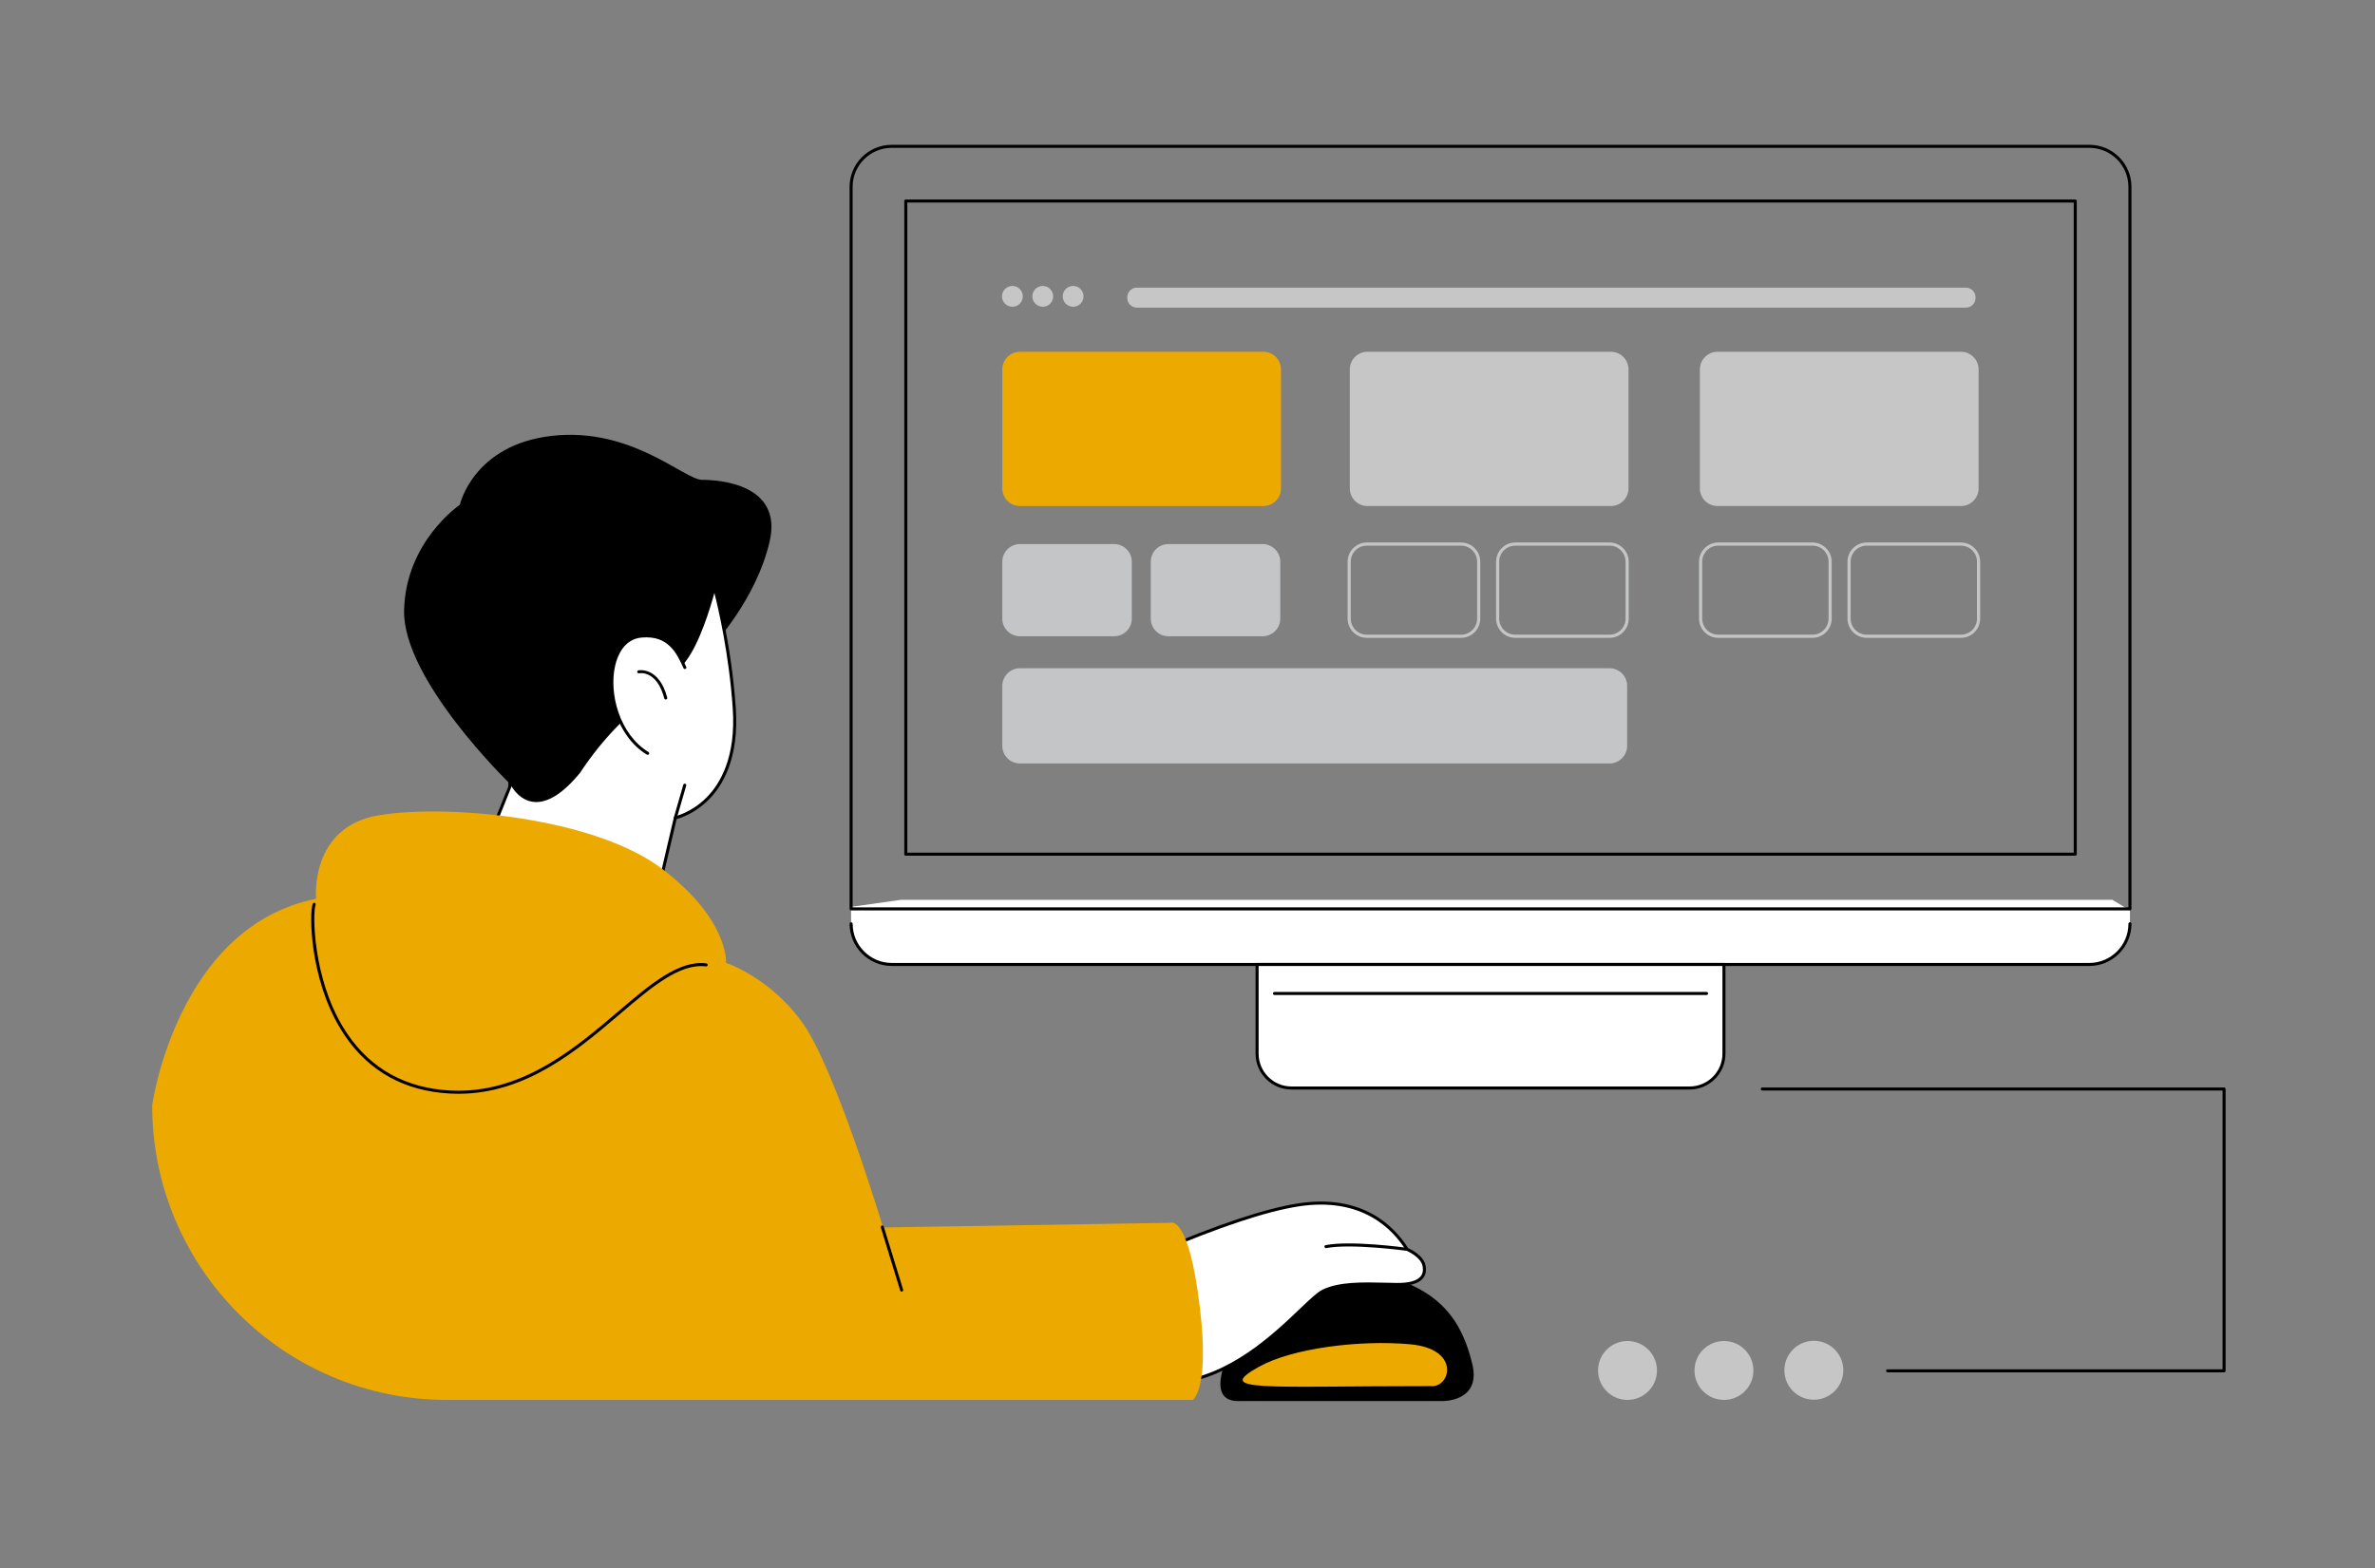 <?xml version="1.0" encoding="UTF-8"?>
<svg xmlns="http://www.w3.org/2000/svg" xmlns:xlink="http://www.w3.org/1999/xlink" version="1.1" id="Ebene_1" x="0px" y="0px" viewBox="0 0 1514 1000" style="enable-background:new 0 0 1514 1000;" xml:space="preserve">
<rect x="0" y="0" width="1514" height="1000" fill="#808080" stroke="none"/>
<style type="text/css">
	.st0{fill:#C6C6C6;}
	.st1{fill:#FFFFFF;}
	.st2{fill:#ECA900;}
	.st3{fill:#C4C5C6;}
	.st4{fill:none;stroke:#C4C5C6;stroke-width:2;stroke-miterlimit:10;}
</style>
<path d="M1417.8,875.08h-214.49c-0.53,0-0.97-0.43-0.97-0.97s0.43-0.97,0.97-0.97h213.52V695.38h-293.4c-0.53,0-0.97-0.43-0.97-0.97  s0.43-0.97,0.97-0.97h294.36c0.53,0,0.97,0.43,0.97,0.97v179.7C1418.77,874.65,1418.33,875.08,1417.8,875.08L1417.8,875.08z"></path>
<ellipse class="st0" cx="1156.28" cy="873.76" rx="18.78" ry="18.78"></ellipse>
<ellipse class="st0" cx="1098.98" cy="873.88" rx="18.78" ry="18.78"></ellipse>
<ellipse class="st0" cx="1037.5" cy="873.88" rx="18.78" ry="18.78"></ellipse>
<path class="st1" d="M1346.57,573.77H574.41l-31.85,4.5v11.54c0,13.91,11.62,25.18,25.95,25.18h763.32  c14.33,0,25.95-11.28,25.95-25.18v-9.23L1346.57,573.77z"></path>
<path d="M1357.77,580.51H542.56c-0.53,0-0.97-0.43-0.97-0.97v-460.4c0-14.77,12.01-26.79,26.79-26.79h763.57  c14.77,0,26.79,12.01,26.79,26.79v460.41C1358.74,580.08,1358.3,580.51,1357.77,580.51L1357.77,580.51z M543.53,578.58h813.28  V119.14c0-13.7-11.15-24.86-24.86-24.86H568.38c-13.7,0-24.86,11.15-24.86,24.86L543.53,578.58z"></path>
<path d="M1322.91,545.65H577.42c-0.53,0-0.97-0.43-0.97-0.97v-416.5c0-0.53,0.43-0.97,0.97-0.97h745.5c0.53,0,0.97,0.43,0.97,0.97  v416.51C1323.88,545.23,1323.44,545.65,1322.91,545.65L1322.91,545.65z M578.38,543.72h743.57V129.14H578.38L578.38,543.72z"></path>
<path d="M1331.82,615.96H568.51c-14.84,0-26.91-12.07-26.91-26.91c0-0.53,0.43-0.97,0.97-0.97c0.53,0,0.97,0.43,0.97,0.97  c0,13.77,11.2,24.98,24.98,24.98h763.32c13.77,0,24.98-11.2,24.98-24.98c0-0.53,0.43-0.97,0.97-0.97c0.53,0,0.97,0.43,0.97,0.97  C1358.74,603.89,1346.67,615.96,1331.82,615.96z"></path>
<path class="st1" d="M1077.08,693.77H823.24c-12.09,0-21.88-9.8-21.88-21.88V615h297.61v56.89  C1098.97,683.97,1089.17,693.77,1077.08,693.77L1077.08,693.77z"></path>
<path d="M1077.08,694.74H823.24c-12.6,0-22.85-10.26-22.85-22.85V615c0-0.53,0.43-0.97,0.97-0.97h297.61c0.53,0,0.97,0.43,0.97,0.97  v56.89C1099.94,684.48,1089.68,694.74,1077.08,694.74L1077.08,694.74z M802.33,615.96v55.92c0,11.54,9.39,20.92,20.92,20.92h253.84  c11.53,0,20.92-9.39,20.92-20.92v-55.92H802.33z"></path>
<path d="M1087.88,634.46H812.45c-0.53,0-0.97-0.43-0.97-0.97c0-0.53,0.43-0.97,0.97-0.97h275.43c0.53,0,0.97,0.43,0.97,0.97  C1088.85,634.04,1088.42,634.46,1087.88,634.46z"></path>
<path class="st2" d="M805.35,322.68H650.2c-6.22,0-11.26-5.04-11.26-11.26v-75.86c0-6.22,5.04-11.26,11.26-11.26h155.15  c6.22,0,11.26,5.04,11.26,11.26v75.86C816.62,317.64,811.57,322.68,805.35,322.68z"></path>
<path class="st3" d="M710.24,405.72H650.2c-6.22,0-11.26-5.04-11.26-11.26v-36.27c0-6.22,5.04-11.26,11.26-11.26h60.04  c6.22,0,11.26,5.04,11.26,11.26v36.27C721.5,400.68,716.46,405.72,710.24,405.72z"></path>
<path class="st3" d="M1026.01,486.83H650.2c-6.22,0-11.26-5.04-11.26-11.26v-38.2c0-6.22,5.04-11.26,11.26-11.26h375.81  c6.22,0,11.26,5.04,11.26,11.26v38.2C1037.27,481.79,1032.23,486.83,1026.01,486.83z"></path>
<path class="st3" d="M804.88,405.72h-60.04c-6.22,0-11.26-5.04-11.26-11.26v-36.27c0-6.22,5.04-11.26,11.26-11.26h60.04  c6.22,0,11.26,5.04,11.26,11.26v36.27C816.13,400.68,811.09,405.72,804.88,405.72z"></path>
<path class="st4" d="M931.37,405.72h-60.04c-6.22,0-11.26-5.04-11.26-11.26v-36.27c0-6.22,5.04-11.26,11.26-11.26h60.04  c6.22,0,11.26,5.04,11.26,11.26v36.27C942.63,400.68,937.59,405.72,931.37,405.72z"></path>
<path class="st4" d="M1026.01,405.72h-60.04c-6.22,0-11.26-5.04-11.26-11.26v-36.27c0-6.22,5.04-11.26,11.26-11.26h60.04  c6.22,0,11.26,5.04,11.26,11.26v36.27C1037.27,400.68,1032.23,405.72,1026.01,405.72z"></path>
<path class="st4" d="M1155.4,405.72h-60.04c-6.22,0-11.26-5.04-11.26-11.26v-36.27c0-6.22,5.04-11.26,11.26-11.26h60.04  c6.22,0,11.26,5.04,11.26,11.26v36.27C1166.66,400.68,1161.62,405.72,1155.4,405.72z"></path>
<path class="st4" d="M1250.03,405.72h-60.04c-6.22,0-11.26-5.04-11.26-11.26v-36.27c0-6.22,5.04-11.26,11.26-11.26h60.04  c6.22,0,11.26,5.04,11.26,11.26v36.27C1261.29,400.68,1256.25,405.72,1250.03,405.72z"></path>
<path class="st0" d="M1026.87,322.68H871.72c-6.22,0-11.26-5.04-11.26-11.26v-75.86c0-6.22,5.04-11.26,11.26-11.26h155.15  c6.22,0,11.26,5.04,11.26,11.26v75.86C1038.13,317.64,1033.08,322.68,1026.87,322.68z"></path>
<path class="st0" d="M1250.03,322.68h-155.14c-6.22,0-11.26-5.04-11.26-11.26v-75.86c0-6.22,5.04-11.26,11.26-11.26h155.15  c6.22,0,11.26,5.04,11.26,11.26v75.86C1261.29,317.64,1256.25,322.68,1250.03,322.68z"></path>
<path d="M784.69,860.1c0,0-17.75,33.29,4.44,33.29s130.18,0,130.18,0s25.15,0.74,19.23-23.67s-18.49-49.56-63.61-57.69  C829.8,803.89,797.99,833.47,784.69,860.1z"></path>
<path class="st2" d="M802.66,871.47c21.44-11.91,64.3-17.15,96.21-14.29s25.92,26.67,14.29,26.67  C804.09,883.86,773.38,887.74,802.66,871.47z"></path>
<path d="M455.07,410.79c0,0,27.14-29.01,35.56-65.51s-31.82-39.31-43.05-39.31s-44.92-33.69-95.46-28.08  c-50.54,5.62-58.96,43.98-58.96,43.98s-34.63,23.4-35.56,67.38c-0.94,43.98,66.45,109.49,66.45,109.49s-0.94,40.24,39.31,31.82  C403.6,522.17,455.07,410.79,455.07,410.79L455.07,410.79z"></path>
<path class="st1" d="M455.39,374.31c0,0,9.75,34.26,12.68,77.35c4.15,61.05-37.56,69.81-37.56,69.81l-20.77,88.7l-131.07,6.89  L326,499.13c0,0,13.02,29.58,42.96-6.92c26.38-39.85,50.94-49.92,67.38-71.13C447.32,406.94,455.39,374.31,455.39,374.31z"></path>
<path d="M278.67,618.02c-0.31,0-0.6-0.15-0.78-0.41c-0.19-0.27-0.23-0.62-0.11-0.92l47.34-117.92c0.14-0.36,0.49-0.6,0.88-0.61  c0.38,0.01,0.74,0.22,0.9,0.58c0.04,0.1,4.26,9.41,13.06,10.61c8.17,1.11,17.68-4.85,28.24-17.71  c16.14-24.36,31.42-37.5,44.91-49.08c8.65-7.44,16.13-13.85,22.49-22.06c10.73-13.83,18.78-46.1,18.86-46.42  c0.11-0.42,0.48-0.72,0.92-0.73c0.41,0.02,0.82,0.28,0.95,0.7c0.1,0.35,9.81,34.85,12.72,77.55c2.17,31.9-8.32,49.45-17.51,58.55  c-8.75,8.67-17.81,11.49-20.21,12.12l-20.63,88.12c-0.1,0.42-0.46,0.72-0.89,0.74l-131.07,6.89  C278.7,618.02,278.68,618.02,278.67,618.02L278.67,618.02z M326.13,501.42l-46,114.59l128.84-6.77l20.6-88  c0.09-0.37,0.38-0.65,0.74-0.72c0.11-0.02,10.34-2.28,19.94-11.83c8.86-8.82,18.97-25.86,16.86-56.96  c-2.36-34.63-9.2-63.83-11.71-73.63c-2.42,8.89-9.34,32.06-18.28,43.59c-6.49,8.36-14.02,14.84-22.76,22.34  c-13.4,11.51-28.59,24.57-44.58,48.73c-0.02,0.03-0.04,0.06-0.06,0.08c-11.04,13.45-21.16,19.66-30.05,18.43  C332.33,510.26,327.96,504.49,326.13,501.42L326.13,501.42z"></path>
<path class="st1" d="M490.5,521.46l6.01-20.77L490.5,521.46z"></path>
<path d="M430.5,522.43c-0.09,0-0.18-0.01-0.27-0.04c-0.51-0.14-0.81-0.69-0.66-1.2l6.01-20.77c0.14-0.51,0.69-0.81,1.2-0.66  c0.51,0.14,0.81,0.69,0.66,1.2l-6.01,20.77C431.31,522.16,430.93,522.43,430.5,522.43L430.5,522.43z"></path>
<path class="st1" d="M440.79,441.07c0-3.8-7.77-38.52-31.7-35.51c-26.45,3.33-25.36,57.06,3.8,74.82  C442.05,498.13,440.79,441.07,440.79,441.07L440.79,441.07z"></path>
<path d="M412.89,481.35c-0.17,0-0.35-0.05-0.5-0.14c-19.24-11.71-26.44-38.92-22.07-57.42c2.69-11.42,9.51-18.41,18.69-19.19  c18.33-1.55,24.09,11.1,28.31,20.33l0.14,0.32c0.22,0.48,0.01,1.06-0.47,1.28s-1.06,0.01-1.28-0.47l-0.14-0.33  c-4.19-9.18-9.42-20.63-26.39-19.21c-11.36,0.95-15.51,11.5-16.98,17.71c-4.21,17.84,2.7,44.06,21.2,55.32  c0.45,0.28,0.6,0.87,0.32,1.32C413.53,481.18,413.21,481.35,412.89,481.35z"></path>
<path d="M424.41,446.04c-0.42,0-0.82-0.29-0.94-0.72c-4.75-18.04-15.61-16.09-16.08-16c-0.52,0.11-1.03-0.23-1.14-0.75  s0.22-1.03,0.74-1.14c0.14-0.03,13.1-2.49,18.34,17.4c0.14,0.51-0.17,1.04-0.69,1.18C424.57,446.03,424.49,446.04,424.41,446.04  L424.41,446.04z"></path>
<path class="st1" d="M736.15,798.93c1.37-0.45,56.2-25.13,91.38-30.61s57.57,9.13,69.45,28.32c0,0,9.59,3.91,10.84,10.54  c1.28,6.74-2.57,12.08-17.7,11.85c-16.45-0.25-34.91-1.64-46.79,4.3s-46.42,53.73-93.94,58.3  C701.89,886.19,736.15,798.93,736.15,798.93L736.15,798.93z"></path>
<path d="M745.94,882.77c-7.54,0-13.28-2.56-17.1-7.62c-15.37-20.38,5.52-74.28,6.41-76.57c0.11-0.26,0.32-0.47,0.59-0.56  c0.14-0.05,0.98-0.41,2.03-0.86c37.87-16.26,68.82-26.56,89.51-29.79c41.48-6.46,61.77,14.96,70.25,28.52  c1.7,0.74,9.91,4.66,11.13,11.12c0.64,3.32,0.05,6.08-1.73,8.21c-2.78,3.31-8.48,4.9-16.93,4.79c-2.16-0.04-4.36-0.09-6.56-0.14  c-14.59-0.35-29.67-0.71-39.77,4.34c-3.04,1.52-7.84,6.1-13.92,11.91c-16.9,16.13-45.17,43.11-80.35,46.49  C748.26,882.71,747.08,882.77,745.94,882.77L745.94,882.77z M736.9,799.67c-1.88,4.94-20.6,55.65-6.53,74.31  c3.97,5.26,10.33,7.51,18.93,6.68c34.51-3.32,62.49-30.01,79.2-45.96c6.44-6.14,11.1-10.58,14.39-12.23  c10.54-5.27,25.87-4.9,40.69-4.54c2.2,0.06,4.39,0.11,6.55,0.14c7.83,0.11,13.04-1.26,15.42-4.1c1.39-1.65,1.83-3.87,1.31-6.6  c-1.15-6.03-10.18-9.79-10.26-9.82c-0.19-0.08-0.35-0.21-0.45-0.39c-8.13-13.13-27.83-34.22-68.47-27.88  c-20.53,3.2-51.32,13.45-89.04,29.65C737.76,799.31,737.23,799.53,736.9,799.67L736.9,799.67z"></path>
<path d="M896.6,797.56c-0.05,0-0.09,0-0.14-0.01c-0.35-0.05-35.3-4.76-51.01-1.7c-0.53,0.11-1.03-0.24-1.13-0.76  c-0.11-0.52,0.24-1.03,0.76-1.13c16.03-3.12,50.2,1.49,51.65,1.68c0.53,0.08,0.9,0.56,0.83,1.09  C897.48,797.21,897.07,797.56,896.6,797.56z"></path>
<path class="st2" d="M746,779.74c0,0,10.11-5.27,17.24,41.9c9.62,63.61-2.95,71.02-2.95,71.02H284.88  C181.12,892.66,97,808.55,97,704.78c0,0,15.74-113.91,104.5-131.65c0,0-4.44-45.86,39.94-53.25s137.57,1.48,180.47,34.02  s40.96,60.07,40.96,60.07s28.56,9.45,49.27,39.04c20.7,29.59,50.81,129.69,50.81,129.69L746,779.74z"></path>
<path d="M292.2,697.45c-3.57,0-7.21-0.19-10.93-0.59c-27.88-2.98-49.42-16.63-64.02-40.54c-19.91-32.59-20.17-74.1-17.88-80.05  c0.19-0.5,0.75-0.74,1.25-0.55s0.74,0.75,0.55,1.25c-1.97,5.11-1.79,46.42,17.73,78.35c14.28,23.37,35.33,36.7,62.58,39.62  c3.63,0.39,7.19,0.57,10.68,0.57c42.64,0,75.1-27.67,101.59-50.22c20.9-17.81,38.93-33.17,56.54-30.97  c0.53,0.07,0.91,0.55,0.84,1.08s-0.55,0.9-1.08,0.84c-16.74-2.11-34.49,13.02-55.04,30.52C368.28,669.53,335.5,697.45,292.2,697.45  L292.2,697.45z"></path>
<path d="M574.79,823.6c-0.42,0-0.79-0.27-0.93-0.69l-12.35-40.2c-0.15-0.51,0.13-1.05,0.64-1.21c0.5-0.15,1.05,0.13,1.21,0.64  l12.35,40.2c0.15,0.51-0.13,1.05-0.64,1.21C574.98,823.59,574.88,823.6,574.79,823.6z"></path>
<g>
	<circle class="st0" cx="645.37" cy="188.97" r="6.63"></circle>
	<circle class="st0" cx="664.73" cy="188.97" r="6.63"></circle>
	<circle class="st0" cx="684.09" cy="188.97" r="6.63"></circle>
	<path class="st0" d="M1253.17,196.18H724.79c-3.42,0-6.19-2.77-6.19-6.19v-0.4c0-3.42,2.77-6.19,6.19-6.19h528.37   c3.42,0,6.19,2.77,6.19,6.19v0.4C1259.36,193.41,1256.59,196.18,1253.17,196.18L1253.17,196.18z"></path>
</g>
</svg>
